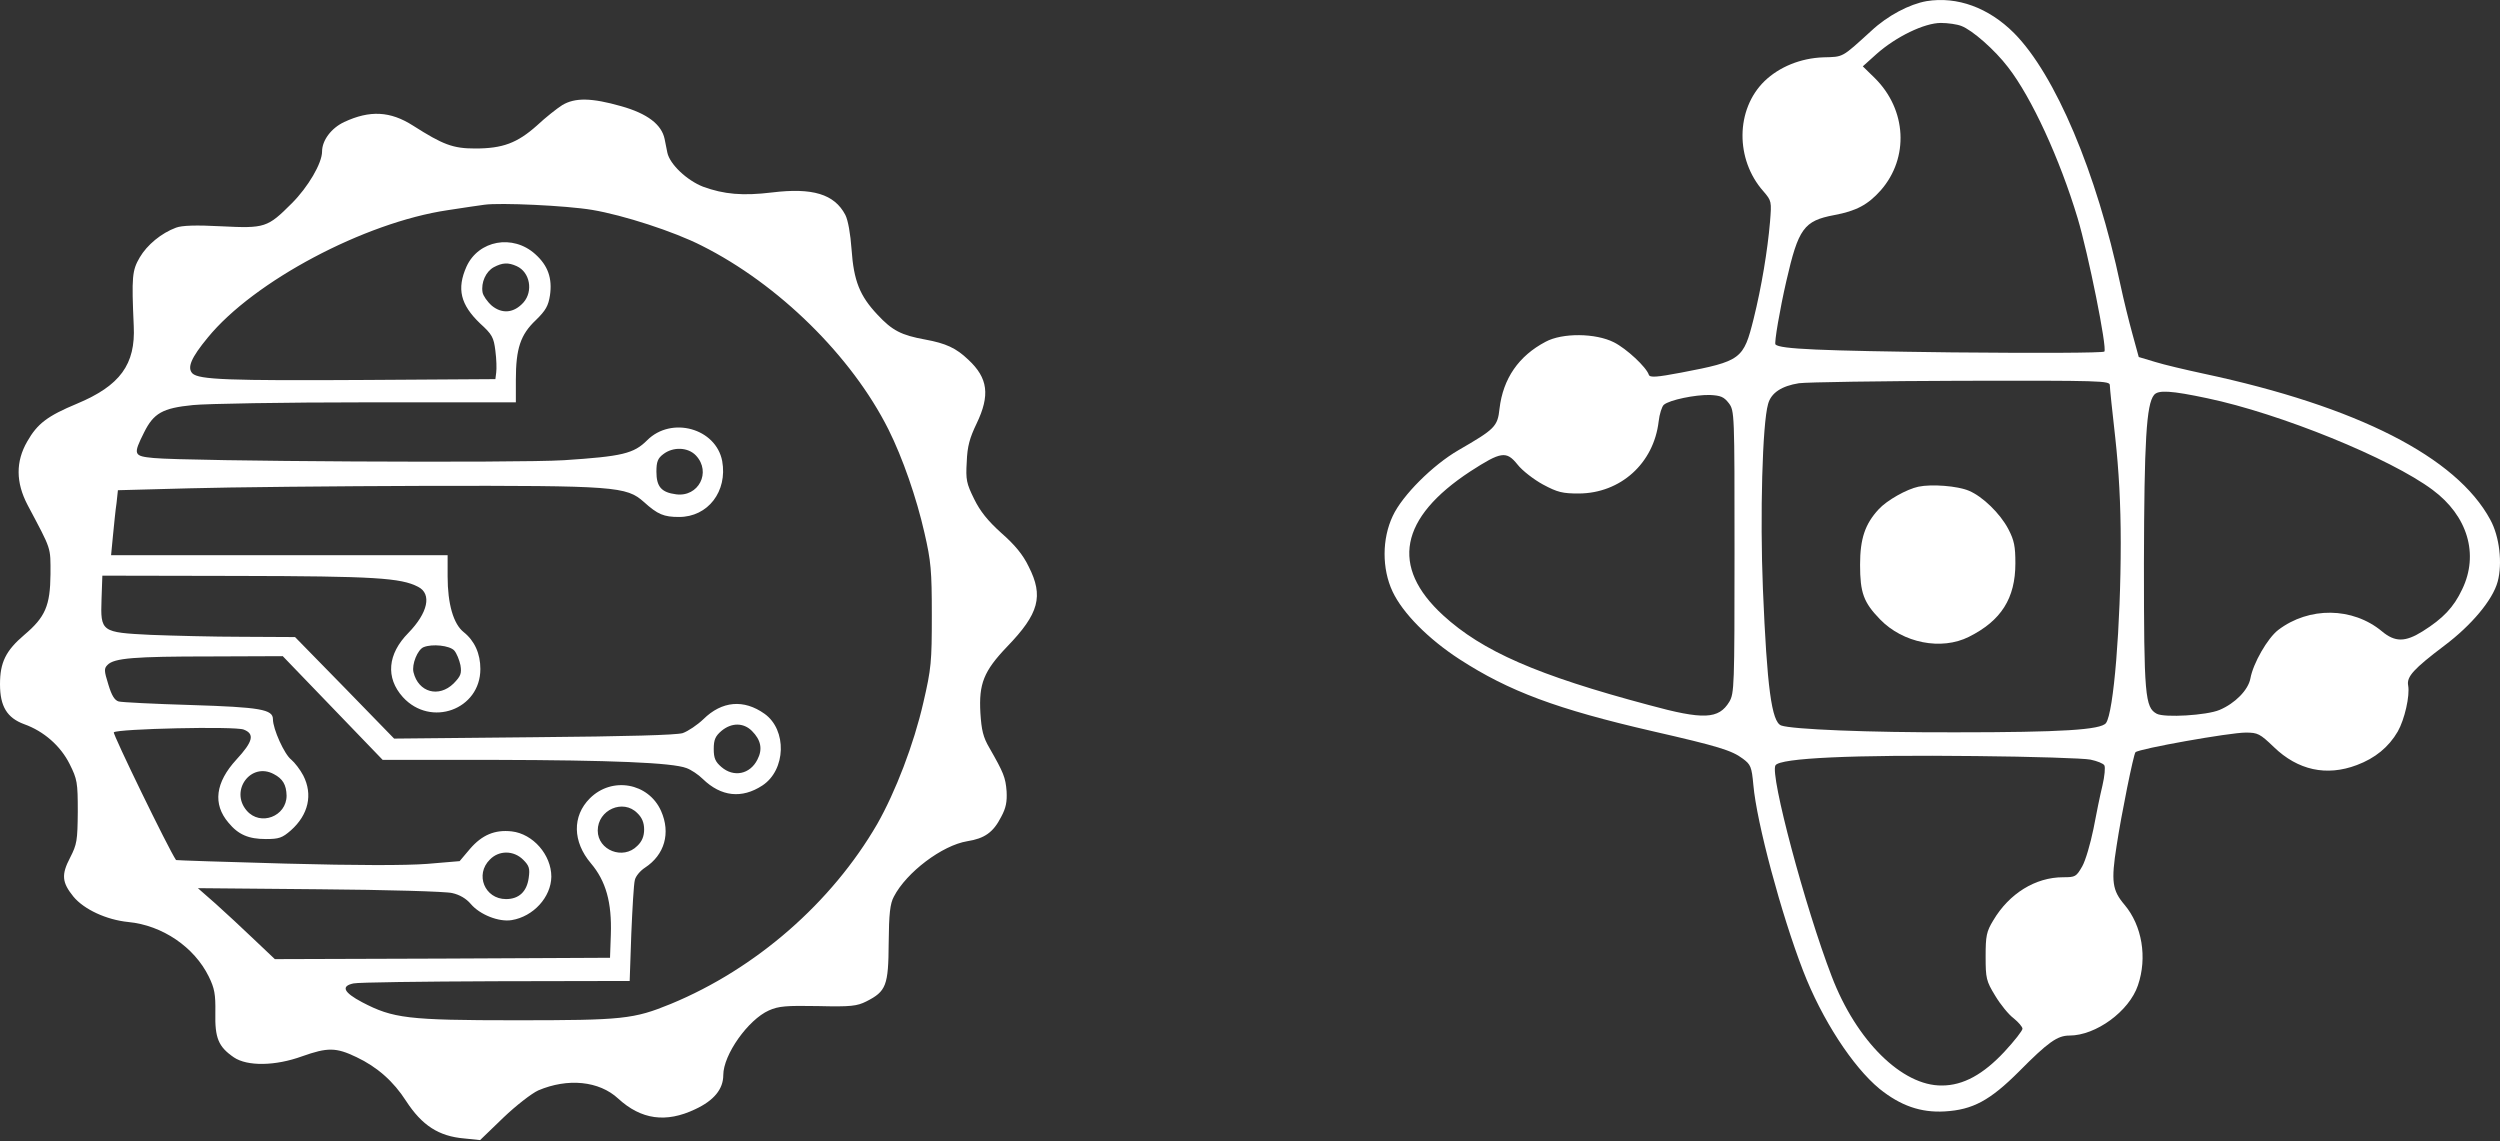 <svg width="230" height="105" viewBox="0 0 230 105" fill="none" xmlns="http://www.w3.org/2000/svg">
<rect x="0" y="0" width="230" height="105" fill="#333333" stroke="none"/>
<path d="M177.254 0.103C175.672 0.379 173.663 1.433 172.157 2.84C169.395 5.351 169.621 5.225 167.737 5.275C165.653 5.351 163.695 6.154 162.339 7.46C159.677 10.046 159.627 14.667 162.238 17.605C162.991 18.483 162.991 18.534 162.841 20.417C162.615 23.053 162.062 26.393 161.334 29.331C160.405 33.047 160.204 33.223 154.68 34.278C152.42 34.705 151.792 34.755 151.692 34.479C151.466 33.776 149.633 32.068 148.478 31.491C146.795 30.637 143.732 30.612 142.2 31.44C139.714 32.746 138.283 34.83 137.956 37.592C137.781 39.25 137.53 39.476 134.19 41.409C131.804 42.79 129.017 45.577 128.138 47.461C127.134 49.57 127.134 52.332 128.113 54.416C129.042 56.4 131.403 58.785 134.265 60.644C138.835 63.607 143.23 65.239 152.043 67.273C158.07 68.654 159.325 69.031 160.355 69.809C161.058 70.336 161.158 70.537 161.309 72.219C161.61 75.66 163.87 84.097 165.879 89.294C167.612 93.789 170.449 98.133 172.91 100.167C174.844 101.724 176.702 102.377 178.911 102.251C181.498 102.101 183.08 101.247 185.767 98.56C188.428 95.873 189.282 95.271 190.387 95.271C192.823 95.271 195.886 93.036 196.69 90.65C197.568 88.089 197.066 85.151 195.459 83.243C194.329 81.912 194.204 81.109 194.731 77.794C195.158 74.957 196.288 69.382 196.464 69.206C196.79 68.88 205.127 67.398 206.608 67.398C207.713 67.398 207.914 67.499 209.195 68.729C211.404 70.864 214.041 71.441 216.828 70.386C218.51 69.759 219.766 68.729 220.595 67.298C221.222 66.193 221.725 64.008 221.549 63.054C221.398 62.251 222.076 61.523 224.863 59.413C227.374 57.53 229.333 55.195 229.785 53.512C230.237 51.83 229.961 49.369 229.107 47.812C225.993 42.037 216.853 37.391 202.741 34.378C201.109 34.027 199.075 33.55 198.272 33.298L196.765 32.846L196.187 30.737C195.861 29.557 195.359 27.523 195.083 26.217C192.898 15.872 189.081 6.857 185.289 3.04C182.954 0.705 180.067 -0.349 177.254 0.103ZM180.443 2.388C181.448 2.764 183.532 4.597 184.737 6.179C186.922 8.992 189.508 14.642 191.14 20.065C192.119 23.33 193.877 32.043 193.601 32.344C193.475 32.47 187.474 32.495 179.615 32.42C167.411 32.269 163.77 32.118 163.343 31.691C163.217 31.566 163.745 28.452 164.347 25.841C165.452 21.02 165.955 20.316 168.742 19.789C170.776 19.412 171.855 18.835 173.036 17.504C175.647 14.516 175.421 10.097 172.483 7.184L171.378 6.104L172.634 4.974C174.442 3.367 177.053 2.111 178.56 2.111C179.213 2.111 180.067 2.237 180.443 2.388ZM194.103 35.433C194.103 35.684 194.329 37.868 194.605 40.279C194.932 43.267 195.108 46.356 195.108 49.947C195.108 57.555 194.455 65.565 193.752 66.519C193.3 67.147 189.634 67.373 179.916 67.373C171.931 67.398 164.825 67.097 163.87 66.745C162.991 66.419 162.565 63.255 162.188 54.19C161.912 47.436 162.138 38.973 162.665 37.165C162.941 36.136 163.921 35.508 165.503 35.257C166.256 35.157 172.985 35.056 180.493 35.031C193.3 35.006 194.103 35.031 194.103 35.433ZM203.068 36.638C209.772 38.044 219.917 42.162 223.809 45.075C227.023 47.461 228.078 51.001 226.521 54.215C225.742 55.873 224.763 56.902 222.88 58.082C221.273 59.087 220.344 59.087 219.138 58.082C216.451 55.847 212.434 55.797 209.596 57.957C208.617 58.71 207.286 61.02 207.035 62.426C206.834 63.481 205.629 64.712 204.198 65.314C203.017 65.816 199.125 66.042 198.422 65.666C197.342 65.088 197.242 64.008 197.242 51.83C197.267 40.555 197.468 37.191 198.171 36.337C198.548 35.86 199.753 35.935 203.068 36.638ZM159.049 37.09C159.576 37.793 159.576 37.994 159.576 50.775C159.576 63.18 159.551 63.782 159.099 64.561C158.12 66.168 156.739 66.243 151.692 64.862C141.422 62.125 136.375 59.915 132.759 56.601C127.887 52.131 128.766 47.636 135.27 43.368C138.107 41.535 138.584 41.459 139.614 42.74C140.041 43.292 141.12 44.121 141.949 44.573C143.305 45.301 143.757 45.402 145.264 45.402C149.08 45.377 152.144 42.639 152.596 38.773C152.671 38.094 152.897 37.391 153.073 37.241C153.6 36.789 155.961 36.312 157.291 36.337C158.321 36.387 158.597 36.513 159.049 37.09ZM192.32 69.884C192.923 70.01 193.501 70.236 193.601 70.412C193.701 70.587 193.626 71.416 193.425 72.27C193.224 73.098 192.848 74.906 192.597 76.262C192.32 77.618 191.868 79.175 191.567 79.702C191.015 80.657 190.939 80.707 189.809 80.707C187.248 80.707 184.837 82.213 183.381 84.674C182.753 85.704 182.678 86.106 182.678 87.989C182.678 89.998 182.728 90.249 183.557 91.605C184.034 92.408 184.812 93.362 185.264 93.689C185.691 94.04 186.068 94.467 186.068 94.643C186.068 94.819 185.34 95.748 184.436 96.727C182.477 98.837 180.619 99.866 178.66 99.866C174.994 99.916 170.776 95.748 168.516 89.822C166.08 83.494 162.816 71.265 163.343 70.412C163.745 69.734 170.449 69.432 181.799 69.558C186.972 69.608 191.718 69.759 192.32 69.884Z" fill="white"/>
<path d="M176.501 44.774C175.421 45 173.588 46.029 172.834 46.858C171.579 48.214 171.127 49.57 171.127 51.956C171.127 54.542 171.453 55.421 172.96 56.977C175.069 59.162 178.61 59.865 181.146 58.585C184.109 57.103 185.415 55.044 185.415 51.83C185.415 50.273 185.314 49.721 184.762 48.666C184.009 47.235 182.402 45.678 181.146 45.151C180.091 44.699 177.706 44.523 176.501 44.774Z" fill="white"/>
<path d="M51.727 9.67C51.25 9.971 50.196 10.8 49.392 11.553C47.584 13.16 46.253 13.662 43.717 13.662C41.658 13.662 40.754 13.311 37.992 11.553C35.908 10.222 34.025 10.122 31.664 11.227C30.484 11.779 29.63 12.909 29.63 13.938C29.63 15.018 28.35 17.203 26.843 18.709C24.608 20.944 24.382 21.02 20.364 20.819C18.004 20.693 16.724 20.743 16.196 20.944C14.84 21.447 13.534 22.526 12.857 23.681C12.153 24.887 12.103 25.439 12.304 29.984C12.48 33.525 11.049 35.483 7.081 37.14C4.369 38.27 3.44 38.974 2.511 40.606C1.431 42.464 1.456 44.397 2.536 46.456C4.771 50.675 4.645 50.273 4.645 52.834C4.62 55.722 4.168 56.777 2.235 58.409C0.527 59.865 0 60.945 0 62.954C0 64.988 0.653 66.043 2.21 66.62C4.043 67.273 5.574 68.629 6.403 70.286C7.106 71.692 7.156 71.969 7.156 74.68C7.131 77.342 7.081 77.669 6.453 78.899C5.625 80.481 5.7 81.184 6.755 82.49C7.734 83.67 9.793 84.624 11.802 84.825C14.941 85.126 17.879 87.135 19.209 89.847C19.737 90.927 19.837 91.454 19.812 93.162C19.762 95.497 20.088 96.3 21.52 97.28C22.75 98.108 25.311 98.083 27.797 97.179C30.132 96.351 30.911 96.351 32.794 97.255C34.703 98.159 36.209 99.49 37.364 101.297C38.821 103.532 40.352 104.537 42.713 104.738L44.169 104.888L46.303 102.829C47.484 101.699 48.915 100.594 49.518 100.318C52.23 99.163 55.117 99.439 56.875 101.071C58.984 103.005 61.269 103.331 63.956 102.051C65.689 101.247 66.542 100.193 66.542 98.912C66.542 97.029 68.828 93.814 70.736 92.961C71.64 92.559 72.318 92.509 75.256 92.559C78.294 92.634 78.847 92.559 79.7 92.132C81.533 91.203 81.734 90.676 81.759 86.758C81.784 84.047 81.885 83.143 82.236 82.49C83.391 80.255 86.681 77.769 88.991 77.392C90.573 77.141 91.377 76.589 92.105 75.157C92.557 74.329 92.657 73.751 92.607 72.797C92.507 71.516 92.331 71.09 91.025 68.805C90.448 67.825 90.297 67.172 90.196 65.591C90.046 62.904 90.498 61.749 92.657 59.489C95.595 56.45 96.022 54.843 94.641 52.131C94.114 51.026 93.36 50.123 92.13 49.043C90.874 47.913 90.171 47.034 89.619 45.904C88.916 44.473 88.84 44.146 88.941 42.489C88.991 41.058 89.217 40.279 89.845 38.974C91.1 36.362 90.9 34.78 89.091 33.098C87.962 32.018 87.032 31.591 85.124 31.239C82.914 30.838 82.086 30.411 80.73 28.954C79.098 27.222 78.545 25.841 78.344 22.953C78.244 21.522 78.018 20.241 77.767 19.764C76.762 17.856 74.754 17.253 71.037 17.705C68.325 18.032 66.618 17.881 64.684 17.178C63.203 16.6 61.621 15.119 61.395 14.039C61.319 13.687 61.219 13.135 61.144 12.783C60.867 11.453 59.562 10.448 57.151 9.77C54.414 8.992 52.907 8.967 51.727 9.67ZM54.489 19.312C57.327 19.789 61.998 21.296 64.559 22.602C71.615 26.142 78.344 32.746 81.734 39.501C83.04 42.112 84.321 45.803 85.049 49.018C85.651 51.629 85.727 52.483 85.727 56.601C85.727 60.895 85.677 61.498 84.948 64.636C84.07 68.478 82.387 72.847 80.705 75.81C76.511 83.042 69.556 89.119 61.721 92.358C58.281 93.764 57.327 93.865 47.459 93.865C37.49 93.865 36.159 93.689 33.321 92.207C31.614 91.303 31.338 90.726 32.518 90.475C32.945 90.374 38.821 90.299 45.6 90.274L57.93 90.249L58.08 85.905C58.181 83.544 58.306 81.31 58.407 80.958C58.482 80.606 58.909 80.104 59.336 79.828C61.144 78.648 61.721 76.639 60.817 74.605C59.662 72.019 56.297 71.416 54.264 73.45C52.631 75.082 52.681 77.443 54.364 79.426C55.745 81.058 56.297 83.017 56.197 85.98L56.122 88.115L40.704 88.19L25.286 88.24L23.378 86.432C22.323 85.428 20.741 83.946 19.837 83.143L18.205 81.711L29.379 81.812C35.531 81.862 41.03 82.013 41.608 82.163C42.286 82.314 42.889 82.665 43.315 83.168C44.144 84.147 45.902 84.85 47.082 84.649C49.066 84.323 50.698 82.54 50.723 80.657C50.723 78.648 49.041 76.714 47.082 76.488C45.525 76.313 44.345 76.815 43.24 78.095L42.286 79.225L39.298 79.477C37.289 79.627 32.92 79.627 26.265 79.451C20.741 79.301 16.196 79.15 16.196 79.125C15.518 78.146 10.345 67.499 10.471 67.373C10.797 67.047 21.645 66.796 22.424 67.122C23.453 67.524 23.277 68.227 21.746 69.884C19.812 71.994 19.561 73.977 21.017 75.685C21.921 76.79 22.875 77.192 24.457 77.192C25.663 77.192 25.964 77.091 26.768 76.388C28.375 74.957 28.802 73.099 27.898 71.341C27.621 70.813 27.119 70.161 26.793 69.884C26.165 69.407 25.11 67.072 25.11 66.168C25.11 65.264 23.955 65.063 17.577 64.862C14.187 64.762 11.199 64.611 10.923 64.536C10.546 64.435 10.27 63.983 9.969 62.979C9.567 61.698 9.567 61.498 9.893 61.171C10.496 60.543 12.354 60.393 19.36 60.393L26.014 60.367L30.61 65.138L35.205 69.909H45.525C56.172 69.935 61.847 70.161 63.153 70.663C63.579 70.813 64.257 71.265 64.659 71.667C66.342 73.299 68.25 73.5 70.133 72.27C72.318 70.838 72.418 67.147 70.334 65.666C68.426 64.31 66.417 64.486 64.709 66.168C64.157 66.695 63.303 67.273 62.801 67.449C62.173 67.624 57.854 67.75 49.091 67.825L36.259 67.951L31.714 63.28L27.144 58.61L22.298 58.585C19.636 58.585 15.845 58.484 13.886 58.409C9.291 58.183 9.241 58.133 9.341 55.12L9.416 52.96L21.871 52.985C34.451 53.01 36.887 53.161 38.469 53.989C39.75 54.642 39.373 56.375 37.565 58.233C35.657 60.167 35.456 62.351 37.063 64.134C39.624 66.946 44.194 65.289 44.194 61.548C44.194 60.142 43.667 58.961 42.663 58.158C41.708 57.404 41.181 55.546 41.181 53.035V51.077H25.713H10.22L10.396 49.244C10.496 48.264 10.622 46.908 10.722 46.281L10.848 45.1L17.427 44.925C21.017 44.824 30.886 44.724 39.298 44.699C56.624 44.674 57.628 44.749 59.235 46.18C60.516 47.335 61.068 47.561 62.475 47.561C65.136 47.561 66.944 45.201 66.442 42.414C65.865 39.4 61.772 38.27 59.537 40.505C58.306 41.736 57.252 41.987 51.903 42.338C47.484 42.614 17.251 42.439 14.137 42.137C12.279 41.962 12.229 41.836 13.258 39.777C14.137 38.019 14.941 37.542 17.753 37.266C18.958 37.14 26.14 37.015 33.723 37.015H47.459V34.931C47.459 32.068 47.885 30.788 49.292 29.457C50.221 28.553 50.447 28.126 50.597 27.172C50.823 25.615 50.422 24.435 49.241 23.38C47.182 21.522 44.019 22.099 42.914 24.535C42.01 26.569 42.361 28.025 44.169 29.758C45.274 30.762 45.425 31.039 45.575 32.269C45.676 33.047 45.701 33.926 45.651 34.278L45.575 34.88L33.648 34.956C21.017 35.031 18.305 34.931 17.703 34.353C17.201 33.826 17.577 32.922 19.109 31.064C23.353 25.866 33.547 20.467 41.181 19.337C42.637 19.111 44.169 18.885 44.571 18.835C46.002 18.634 52.104 18.91 54.489 19.312ZM47.534 24.485C48.764 25.037 49.066 26.795 48.162 27.825C47.283 28.804 46.203 28.904 45.249 28.126C44.822 27.749 44.445 27.197 44.395 26.895C44.244 25.991 44.696 24.987 45.425 24.585C46.228 24.158 46.755 24.133 47.534 24.485ZM64.031 41.911C65.463 43.443 64.257 45.753 62.198 45.477C60.842 45.301 60.39 44.774 60.39 43.393C60.39 42.489 60.516 42.163 61.018 41.786C61.922 41.083 63.303 41.133 64.031 41.911ZM41.784 59.84C42.01 60.091 42.261 60.719 42.361 61.196C42.487 61.975 42.386 62.201 41.733 62.879C40.377 64.209 38.494 63.707 38.042 61.849C37.866 61.121 38.419 59.765 38.971 59.539C39.775 59.212 41.357 59.388 41.784 59.84ZM69.179 67.248C70.008 68.076 70.183 68.93 69.681 69.884C69.003 71.24 67.497 71.542 66.367 70.562C65.814 70.085 65.664 69.759 65.664 68.905C65.664 68.051 65.814 67.725 66.367 67.248C67.296 66.469 68.401 66.469 69.179 67.248ZM25.186 71.215C26.014 71.642 26.341 72.195 26.366 73.199C26.366 75.107 23.955 76.036 22.7 74.58C21.118 72.747 23.076 70.085 25.186 71.215ZM58.633 74.806C59.06 75.208 59.26 75.685 59.26 76.313C59.26 76.94 59.06 77.418 58.633 77.819C57.327 79.15 54.992 78.221 54.992 76.413C54.992 74.505 57.327 73.475 58.633 74.806ZM48.137 79.1C48.689 79.652 48.764 79.903 48.639 80.782C48.463 82.038 47.735 82.716 46.555 82.716C44.596 82.716 43.667 80.456 45.073 79.075C45.902 78.221 47.258 78.221 48.137 79.1Z" fill="white"/>
</svg>
